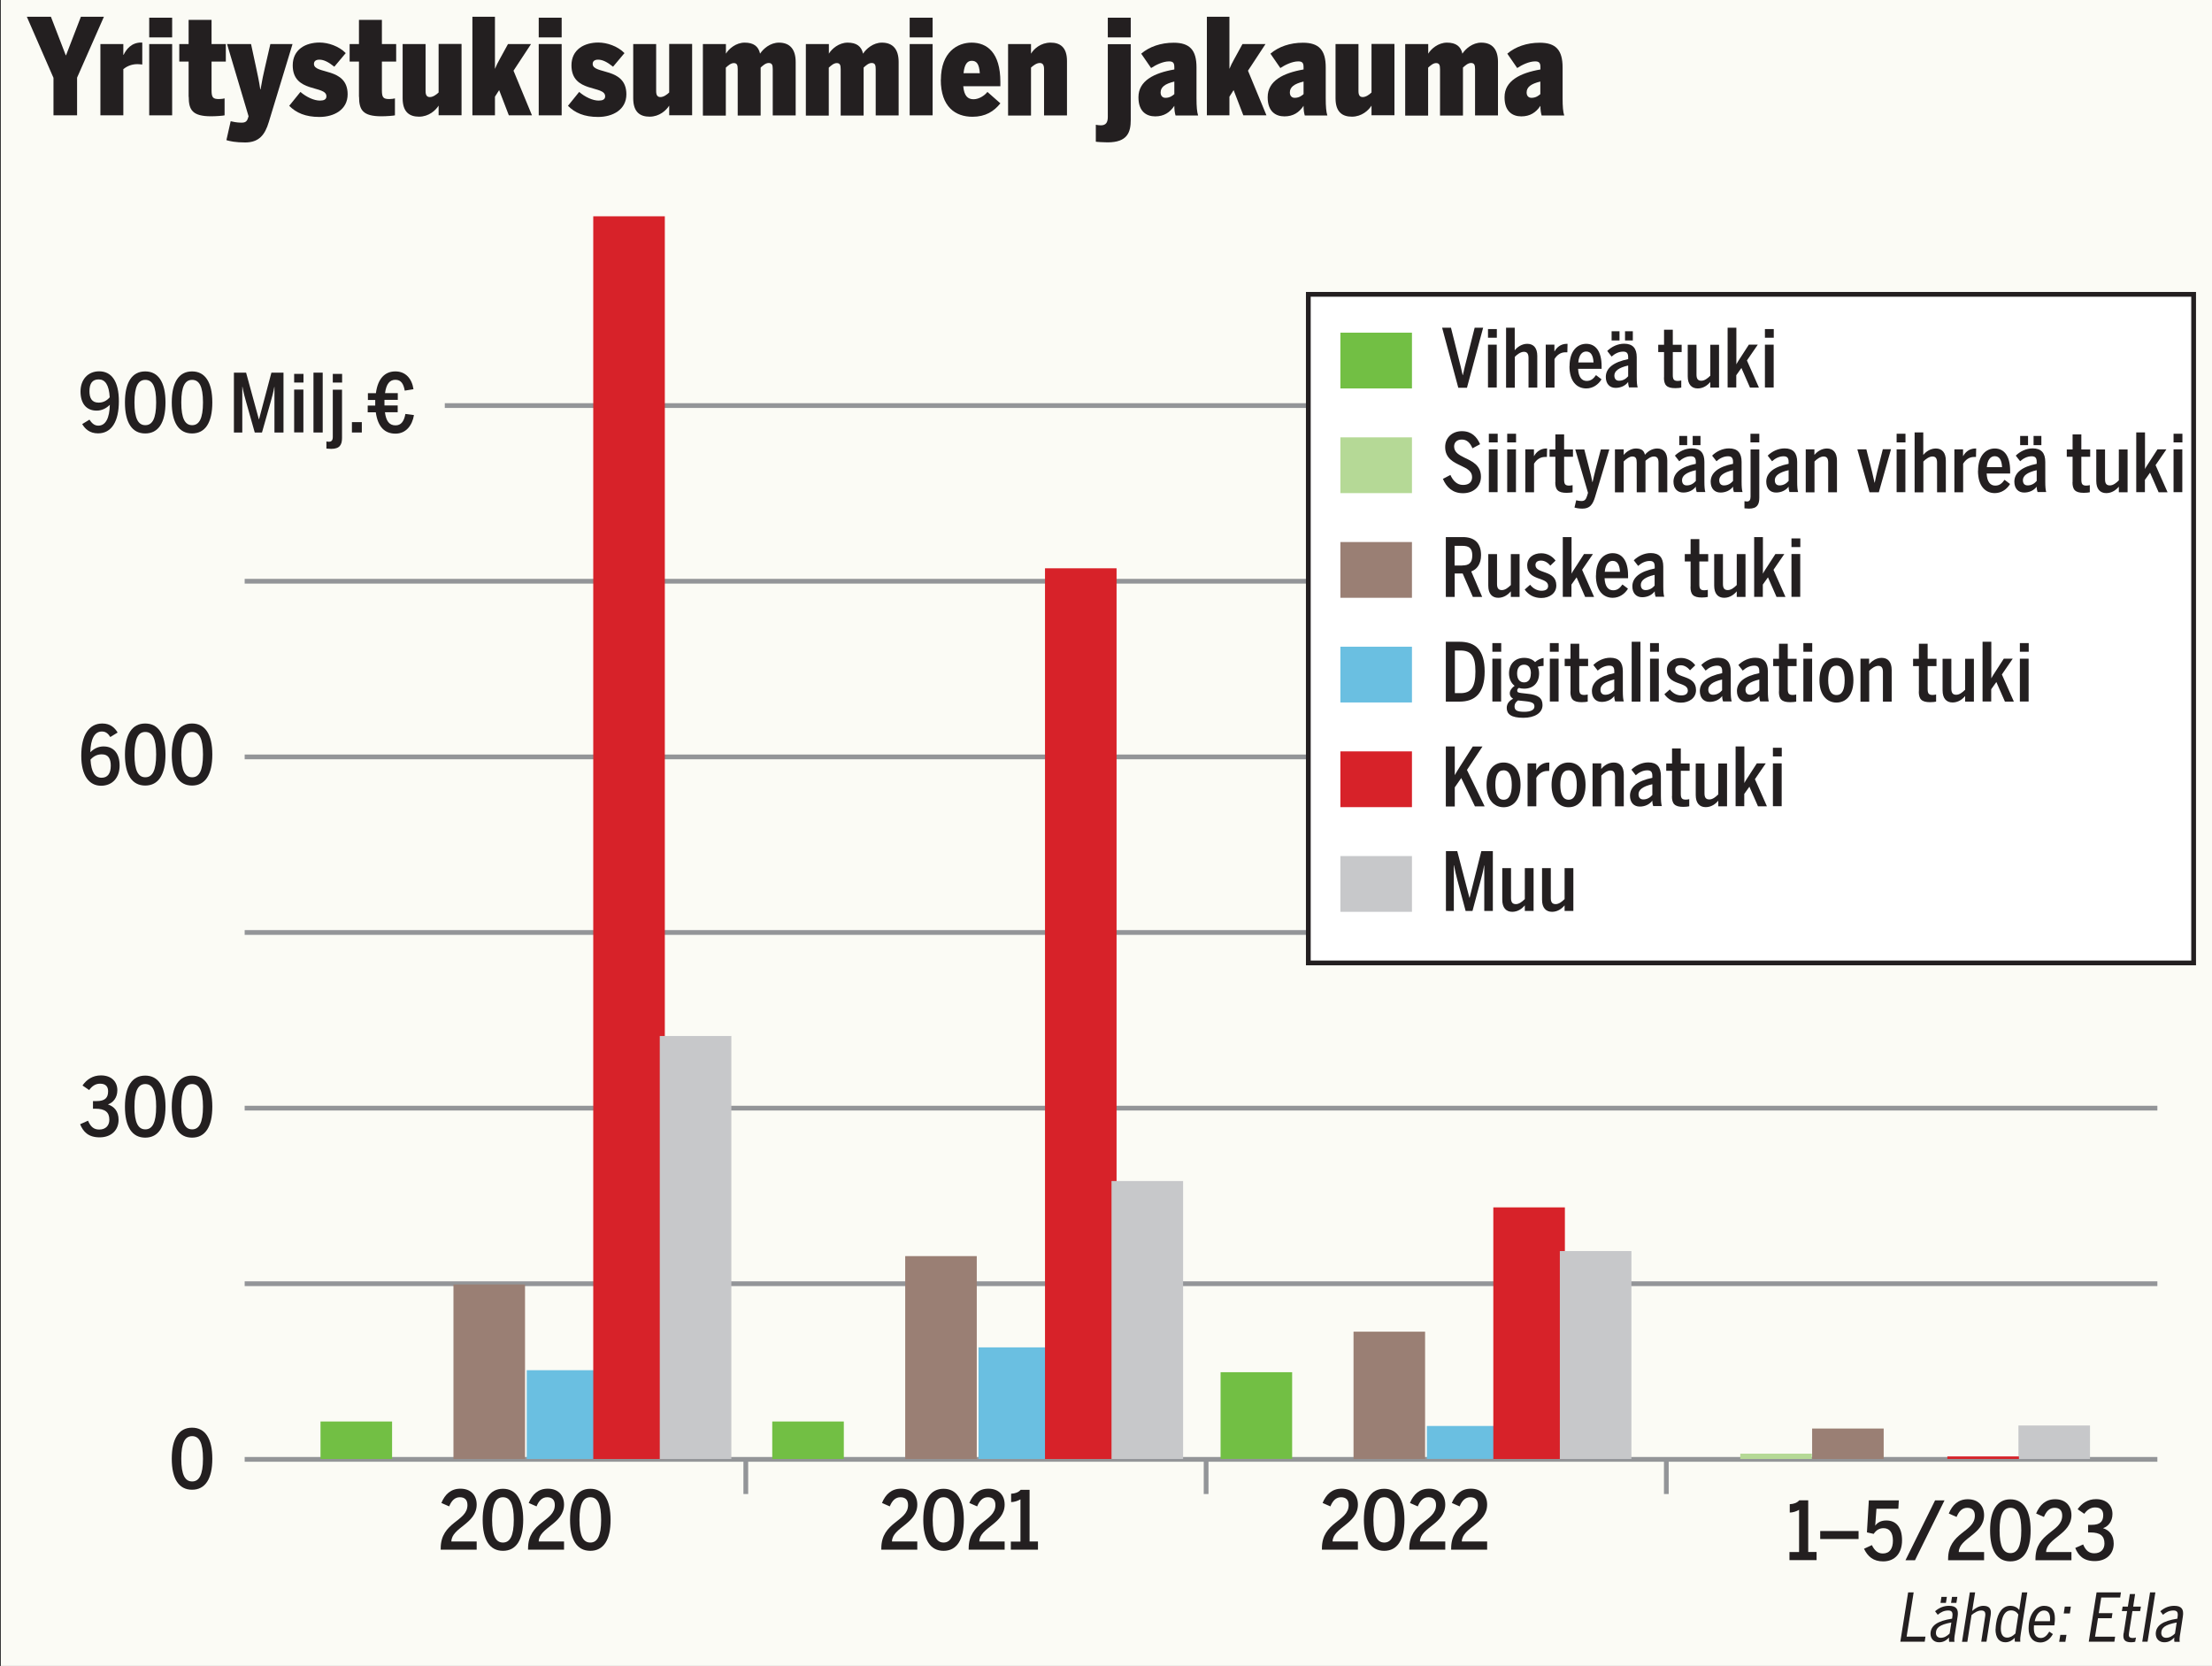 <?xml version="1.0" encoding="UTF-8"?>
<svg id="Layer_3" data-name="Layer 3" xmlns="http://www.w3.org/2000/svg" version="1.1" viewBox="0 0 232.44 175.07">
  <rect x="0" y="0" width="232.44" height="175.07" fill="#333333" stroke="none"/>
  <defs>
    <style>
      .cls-1 {
        fill: #72bf44;
      }

      .cls-1, .cls-2, .cls-3, .cls-4, .cls-5, .cls-6, .cls-7, .cls-8 {
        stroke-width: 0px;
      }

      .cls-2 {
        fill: #231f20;
      }

      .cls-9 {
        fill: #fff;
        stroke: #231f20;
      }

      .cls-9, .cls-10 {
        stroke-width: .5px;
      }

      .cls-3 {
        fill: #b5d996;
      }

      .cls-4 {
        fill: #6abfe1;
      }

      .cls-5 {
        fill: #9a7f74;
      }

      .cls-6 {
        fill: #fbfbf5;
      }

      .cls-7 {
        fill: #d72229;
      }

      .cls-10 {
        fill: none;
        stroke: #939598;
      }

      .cls-8 {
        fill: #c7c8ca;
      }
    </style>
  </defs>
  <rect class="cls-6" x=".09" y="-.06" width="232.37" height="175.38"/>
  <line class="cls-10" x1="46.74" y1="42.62" x2="226.7" y2="42.62"/>
  <line class="cls-10" x1="25.71" y1="61.08" x2="226.7" y2="61.08"/>
  <line class="cls-10" x1="25.71" y1="79.54" x2="226.7" y2="79.54"/>
  <line class="cls-10" x1="25.71" y1="97.99" x2="226.7" y2="97.99"/>
  <line class="cls-10" x1="25.71" y1="116.45" x2="226.7" y2="116.45"/>
  <line class="cls-10" x1="25.71" y1="134.9" x2="226.7" y2="134.9"/>
  <line class="cls-10" x1="25.71" y1="153.36" x2="226.7" y2="153.36"/>
  <line class="cls-10" x1="78.37" y1="153.48" x2="78.37" y2="157"/>
  <line class="cls-10" x1="126.74" y1="153.48" x2="126.74" y2="157"/>
  <line class="cls-10" x1="175.1" y1="153.48" x2="175.1" y2="157"/>
  <rect class="cls-1" x="33.68" y="149.38" width="7.52" height="3.94"/>
  <rect class="cls-5" x="47.65" y="134.98" width="7.52" height="18.34"/>
  <rect class="cls-4" x="55.35" y="143.99" width="7.52" height="9.33"/>
  <rect class="cls-7" x="62.34" y="22.73" width="7.52" height="130.59"/>
  <rect class="cls-8" x="69.33" y="108.87" width="7.52" height="44.45"/>
  <rect class="cls-1" x="81.15" y="149.38" width="7.52" height="3.94"/>
  <rect class="cls-5" x="95.12" y="132" width="7.52" height="21.32"/>
  <rect class="cls-4" x="102.82" y="141.59" width="7.52" height="11.73"/>
  <rect class="cls-7" x="109.81" y="59.72" width="7.52" height="93.6"/>
  <rect class="cls-8" x="116.8" y="124.11" width="7.52" height="29.21"/>
  <rect class="cls-1" x="128.26" y="144.2" width="7.52" height="9.11"/>
  <rect class="cls-5" x="142.23" y="139.94" width="7.52" height="13.38"/>
  <rect class="cls-4" x="149.94" y="149.85" width="7.52" height="3.46"/>
  <rect class="cls-7" x="156.92" y="126.88" width="7.52" height="26.44"/>
  <rect class="cls-8" x="163.91" y="131.47" width="7.52" height="21.85"/>
  <rect class="cls-5" x="190.42" y="150.12" width="7.52" height="3.2"/>
  <rect class="cls-3" x="182.87" y="152.76" width="7.52" height=".56"/>
  <rect class="cls-8" x="212.1" y="149.8" width="7.52" height="3.52"/>
  <rect class="cls-7" x="204.63" y="153.05" width="7.52" height=".27"/>
  <g>
    <path class="cls-2" d="M8.63,44.57l.77-.47c.21.31.47.63.93.63.78,0,1.18-.81,1.21-2.19-.37.37-.84.61-1.39.61-1.1,0-1.69-.78-1.69-2.01s.76-2.12,1.96-2.12c1.29,0,2.07,1.03,2.07,3.15s-.77,3.37-2.19,3.37c-.9,0-1.38-.49-1.67-.99ZM11.53,41.75c-.08-1.33-.49-1.88-1.16-1.88s-.97.43-.97,1.24c0,.71.24,1.2.96,1.2.46,0,.84-.18,1.17-.56Z"/>
    <path class="cls-2" d="M13.13,42.29c0-2.13.76-3.26,2.13-3.26s2.13,1.13,2.13,3.26-.75,3.26-2.13,3.26-2.13-1.13-2.13-3.26ZM16.41,42.29c0-1.72-.41-2.37-1.14-2.37s-1.14.65-1.14,2.37.41,2.39,1.14,2.39,1.14-.67,1.14-2.39Z"/>
    <path class="cls-2" d="M18.05,42.29c0-2.13.76-3.26,2.13-3.26s2.13,1.13,2.13,3.26-.75,3.26-2.13,3.26-2.13-1.13-2.13-3.26ZM21.33,42.29c0-1.72-.41-2.37-1.14-2.37s-1.14.65-1.14,2.37.41,2.39,1.14,2.39,1.14-.67,1.14-2.39Z"/>
    <path class="cls-2" d="M8.54,79.4c0-2.13.8-3.37,2.21-3.37.88,0,1.33.48,1.61.95l-.77.47c-.19-.3-.43-.58-.88-.58-.79,0-1.18.8-1.22,2.18.37-.37.84-.61,1.39-.61,1.1,0,1.69.78,1.69,2.01s-.72,2.12-1.95,2.12-2.08-1.03-2.08-3.15ZM11.64,80.47c0-.71-.23-1.2-.94-1.2-.47,0-.86.18-1.19.56.08,1.33.48,1.9,1.17,1.9.63,0,.96-.45.96-1.26Z"/>
    <path class="cls-2" d="M13.13,79.29c0-2.13.76-3.26,2.13-3.26s2.13,1.13,2.13,3.26-.75,3.26-2.13,3.26-2.13-1.13-2.13-3.26ZM16.41,79.29c0-1.72-.41-2.37-1.14-2.37s-1.14.65-1.14,2.37.41,2.39,1.14,2.39,1.14-.67,1.14-2.39Z"/>
    <path class="cls-2" d="M18.05,79.29c0-2.13.76-3.26,2.13-3.26s2.13,1.13,2.13,3.26-.75,3.26-2.13,3.26-2.13-1.13-2.13-3.26ZM21.33,79.29c0-1.72-.41-2.37-1.14-2.37s-1.14.65-1.14,2.37.41,2.39,1.14,2.39,1.14-.67,1.14-2.39Z"/>
    <path class="cls-2" d="M8.42,118.14l.83-.37c.28.67.64.93,1.18.93.67,0,1.06-.42,1.06-1.03,0-.8-.45-1.16-1.47-1.16h-.25v-.8h.37c.92,0,1.22-.37,1.22-1.03,0-.47-.23-.8-.85-.8-.48,0-.85.26-1.14.67l-.7-.48c.43-.63,1.08-1.06,1.93-1.06,1.13,0,1.73.67,1.73,1.56,0,.77-.43,1.3-.99,1.49.66.22,1.12.72,1.12,1.62,0,1.12-.81,1.84-1.99,1.84s-1.73-.58-2.06-1.4Z"/>
    <path class="cls-2" d="M13.13,116.29c0-2.13.76-3.26,2.13-3.26s2.13,1.13,2.13,3.26-.75,3.26-2.13,3.26-2.13-1.13-2.13-3.26ZM16.41,116.29c0-1.72-.41-2.37-1.14-2.37s-1.14.65-1.14,2.37.41,2.39,1.14,2.39,1.14-.67,1.14-2.39Z"/>
    <path class="cls-2" d="M18.05,116.29c0-2.13.76-3.26,2.13-3.26s2.13,1.13,2.13,3.26-.75,3.26-2.13,3.26-2.13-1.13-2.13-3.26ZM21.33,116.29c0-1.72-.41-2.37-1.14-2.37s-1.14.65-1.14,2.37.41,2.39,1.14,2.39,1.14-.67,1.14-2.39Z"/>
    <path class="cls-2" d="M18.05,153.29c0-2.13.76-3.26,2.13-3.26s2.13,1.13,2.13,3.26-.75,3.26-2.13,3.26-2.13-1.13-2.13-3.26ZM21.33,153.29c0-1.72-.41-2.37-1.14-2.37s-1.14.65-1.14,2.37.41,2.39,1.14,2.39,1.14-.67,1.14-2.39Z"/>
  </g>
  <g>
    <path class="cls-2" d="M46.31,162.72c0-2.83,2.81-2.8,2.81-4.56,0-.54-.28-.82-.8-.82s-.87.35-1.12.96l-.82-.36c.38-.91,1-1.5,2-1.5,1.1,0,1.71.69,1.71,1.67,0,2.03-2.63,2.4-2.66,3.88h2.66v.86h-3.78v-.14Z"/>
    <path class="cls-2" d="M50.72,159.71c0-2.13.76-3.26,2.13-3.26s2.13,1.13,2.13,3.26-.75,3.26-2.13,3.26-2.13-1.13-2.13-3.26ZM53.99,159.71c0-1.72-.41-2.37-1.14-2.37s-1.14.65-1.14,2.37.41,2.39,1.14,2.39,1.14-.67,1.14-2.39Z"/>
    <path class="cls-2" d="M55.49,162.72c0-2.83,2.81-2.8,2.81-4.56,0-.54-.28-.82-.8-.82s-.87.35-1.12.96l-.82-.36c.38-.91,1-1.5,2-1.5,1.1,0,1.71.69,1.71,1.67,0,2.03-2.63,2.4-2.66,3.88h2.66v.86h-3.78v-.14Z"/>
    <path class="cls-2" d="M59.9,159.71c0-2.13.76-3.26,2.13-3.26s2.13,1.13,2.13,3.26-.75,3.26-2.13,3.26-2.13-1.13-2.13-3.26ZM63.17,159.71c0-1.72-.41-2.37-1.14-2.37s-1.14.65-1.14,2.37.41,2.39,1.14,2.39,1.14-.67,1.14-2.39Z"/>
  </g>
  <g>
    <path class="cls-2" d="M92.61,162.72c0-2.83,2.81-2.8,2.81-4.56,0-.54-.28-.82-.8-.82s-.87.35-1.12.96l-.82-.36c.38-.91,1-1.5,2-1.5,1.1,0,1.71.69,1.71,1.67,0,2.03-2.63,2.4-2.66,3.88h2.66v.86h-3.78v-.14Z"/>
    <path class="cls-2" d="M97.02,159.71c0-2.13.76-3.26,2.13-3.26s2.13,1.13,2.13,3.26-.75,3.26-2.13,3.26-2.13-1.13-2.13-3.26ZM100.29,159.71c0-1.72-.41-2.37-1.14-2.37s-1.14.65-1.14,2.37.41,2.39,1.14,2.39,1.14-.67,1.14-2.39Z"/>
    <path class="cls-2" d="M101.79,162.72c0-2.83,2.81-2.8,2.81-4.56,0-.54-.28-.82-.8-.82s-.87.35-1.12.96l-.82-.36c.38-.91,1-1.5,2-1.5,1.1,0,1.71.69,1.71,1.67,0,2.03-2.63,2.4-2.66,3.88h2.66v.86h-3.78v-.14Z"/>
    <path class="cls-2" d="M106.24,162h.99v-4.44c-.26.16-.66.29-.98.29v-.88c.42-.02.77-.14,1-.41h.94v5.43h.88v.86h-2.85v-.86Z"/>
  </g>
  <g>
    <path class="cls-2" d="M138.91,162.72c0-2.83,2.81-2.8,2.81-4.56,0-.54-.28-.82-.8-.82s-.87.35-1.12.96l-.82-.36c.38-.91,1-1.5,2-1.5,1.1,0,1.71.69,1.71,1.67,0,2.03-2.63,2.4-2.66,3.88h2.66v.86h-3.78v-.14Z"/>
    <path class="cls-2" d="M143.32,159.71c0-2.13.76-3.26,2.13-3.26s2.13,1.13,2.13,3.26-.75,3.26-2.13,3.26-2.13-1.13-2.13-3.26ZM146.6,159.71c0-1.72-.41-2.37-1.14-2.37s-1.14.65-1.14,2.37.41,2.39,1.14,2.39,1.14-.67,1.14-2.39Z"/>
    <path class="cls-2" d="M148.09,162.72c0-2.83,2.81-2.8,2.81-4.56,0-.54-.28-.82-.8-.82s-.87.35-1.12.96l-.82-.36c.38-.91,1-1.5,2-1.5,1.1,0,1.71.69,1.71,1.67,0,2.03-2.63,2.4-2.66,3.88h2.66v.86h-3.78v-.14Z"/>
    <path class="cls-2" d="M152.49,162.72c0-2.83,2.81-2.8,2.81-4.56,0-.54-.28-.82-.8-.82s-.87.35-1.12.96l-.82-.36c.38-.91,1-1.5,2-1.5,1.1,0,1.71.69,1.71,1.67,0,2.03-2.63,2.4-2.66,3.88h2.66v.86h-3.78v-.14Z"/>
  </g>
  <g>
    <path class="cls-2" d="M188.06,163.1h.99v-4.44c-.26.16-.66.29-.98.29v-.88c.42-.02.77-.14,1-.41h.94v5.43h.88v.86h-2.85v-.86Z"/>
    <path class="cls-2" d="M191.27,160.89h4.03v.84h-4.03v-.84Z"/>
    <path class="cls-2" d="M195.88,162.75l.82-.38c.26.54.61.88,1.15.88.74,0,1.06-.54,1.06-1.35,0-.88-.38-1.31-.99-1.31-.44,0-.77.21-1.03.6l-.71-.16.2-3.36h3.15l-.05.88h-2.3l-.13,1.78c.22-.32.6-.55,1.16-.55,1.05,0,1.66.73,1.66,2.08s-.74,2.22-1.99,2.22c-1.05,0-1.62-.53-2.01-1.33Z"/>
    <path class="cls-2" d="M203.34,157.67h.99l-3.1,6.29h-1l3.11-6.29Z"/>
    <path class="cls-2" d="M204.71,163.83c0-2.83,2.81-2.8,2.81-4.56,0-.54-.28-.82-.8-.82s-.87.35-1.12.96l-.82-.36c.38-.91,1-1.5,2-1.5,1.1,0,1.71.69,1.71,1.67,0,2.03-2.63,2.4-2.66,3.88h2.66v.86h-3.78v-.14Z"/>
    <path class="cls-2" d="M209.12,160.82c0-2.13.76-3.26,2.13-3.26s2.13,1.13,2.13,3.26-.75,3.26-2.13,3.26-2.13-1.13-2.13-3.26ZM212.4,160.82c0-1.72-.41-2.37-1.14-2.37s-1.14.65-1.14,2.37.41,2.39,1.14,2.39,1.14-.67,1.14-2.39Z"/>
    <path class="cls-2" d="M213.89,163.83c0-2.83,2.81-2.8,2.81-4.56,0-.54-.28-.82-.8-.82s-.87.35-1.12.96l-.82-.36c.38-.91,1-1.5,2-1.5,1.1,0,1.71.69,1.71,1.67,0,2.03-2.63,2.4-2.66,3.88h2.66v.86h-3.78v-.14Z"/>
    <path class="cls-2" d="M218.07,162.67l.83-.37c.28.67.64.93,1.18.93.67,0,1.06-.42,1.06-1.03,0-.8-.45-1.16-1.47-1.16h-.25v-.8h.37c.92,0,1.22-.37,1.22-1.03,0-.47-.23-.8-.85-.8-.48,0-.85.26-1.14.67l-.7-.48c.43-.63,1.08-1.06,1.93-1.06,1.13,0,1.73.67,1.73,1.56,0,.77-.43,1.3-.99,1.49.66.22,1.12.72,1.12,1.62,0,1.12-.81,1.84-1.99,1.84s-1.73-.58-2.06-1.4Z"/>
  </g>
  <rect class="cls-9" x="137.48" y="30.93" width="93.03" height="70.26"/>
  <rect class="cls-1" x="140.85" y="34.96" width="7.52" height="5.86"/>
  <rect class="cls-3" x="140.85" y="45.96" width="7.52" height="5.86"/>
  <rect class="cls-5" x="140.85" y="56.96" width="7.52" height="5.86"/>
  <rect class="cls-4" x="140.85" y="67.96" width="7.52" height="5.86"/>
  <rect class="cls-7" x="140.85" y="78.96" width="7.52" height="5.86"/>
  <rect class="cls-8" x="140.85" y="89.96" width="7.52" height="5.86"/>
  <g>
    <path class="cls-2" d="M151.52,34.44h.95l.8,3.19c.17.65.29,1.17.43,1.79h.02c.13-.62.26-1.13.43-1.78l.81-3.2h.89l-1.7,6.31h-.91l-1.7-6.31Z"/>
    <path class="cls-2" d="M156.36,34.58h.93v.91h-.93v-.91ZM156.36,36.22h.92v4.5h-.92v-4.5Z"/>
    <path class="cls-2" d="M158.25,34.44h.92v2.37c.25-.32.73-.68,1.32-.68.65,0,1.05.43,1.05,1.27v3.33h-.92v-3.11c0-.44-.14-.65-.49-.65s-.76.32-.95.53v3.24h-.92v-6.29Z"/>
    <path class="cls-2" d="M162.42,36.22h.92v.7h.02c.19-.37.62-.79,1.28-.79h.08l-.02.89s-.14,0-.21,0c-.51,0-.9.31-1.14.71v3h-.92v-4.5Z"/>
    <path class="cls-2" d="M164.93,38.48c0-1.67.88-2.35,1.75-2.35.96,0,1.62.74,1.62,2.37v.26h-2.47c.04.85.37,1.27.9,1.27.45,0,.71-.23.98-.61l.58.44c-.32.54-.9.96-1.6.96-.98,0-1.77-.72-1.77-2.35ZM167.45,38.09c-.04-.75-.28-1.15-.77-1.15-.4,0-.76.31-.83,1.15h1.61Z"/>
    <path class="cls-2" d="M168.74,39.62c0-.94.81-1.57,2.35-1.88v-.2c0-.42-.15-.59-.53-.59-.48,0-.9.24-1.21.52l-.46-.59c.45-.44,1.09-.76,1.78-.76.9,0,1.32.48,1.32,1.42v2.07c0,.54.03.88.1,1.1h-.91c-.05-.17-.09-.31-.09-.57-.29.39-.77.62-1.32.62-.61,0-1.03-.41-1.03-1.16ZM169.35,34.81h.83v.97h-.83v-.97ZM171.09,39.55v-1.14c-1.01.23-1.45.59-1.45,1.05,0,.37.19.55.5.55.4,0,.72-.2.95-.47ZM170.76,34.81h.82v.97h-.82v-.97Z"/>
    <path class="cls-2" d="M174.86,39.66v-2.66h-.61v-.77h.61v-1.58h.92v1.58h.93v.77h-.93v2.4c0,.47.11.63.53.63.13,0,.29-.03.36-.05v.75c-.09.03-.4.06-.63.06-.91,0-1.19-.33-1.19-1.12Z"/>
    <path class="cls-2" d="M177.35,39.56v-3.33h.92v3.13c0,.44.14.65.51.65.34,0,.66-.25.94-.53v-3.25h.92v4.5h-.92v-.59c-.28.34-.73.68-1.32.68-.65,0-1.05-.43-1.05-1.27Z"/>
    <path class="cls-2" d="M181.55,34.44h.91v3.85c.08-.18.3-.51.49-.8l.82-1.27h.94l-1.14,1.66,1.26,2.85h-.94l-.9-2.06-.54.76v1.29h-.91v-6.29Z"/>
    <path class="cls-2" d="M185.46,34.58h.93v.91h-.93v-.91ZM185.46,36.22h.92v4.5h-.92v-4.5Z"/>
    <path class="cls-2" d="M151.61,50.33l.8-.42c.27.6.69,1.05,1.32,1.05s.96-.3.96-.82c0-.63-.54-.9-1.15-1.19-.77-.37-1.68-.76-1.68-1.98,0-.99.75-1.66,1.76-1.66s1.57.59,1.91,1.37l-.8.43c-.23-.53-.55-.92-1.12-.92-.49,0-.81.28-.81.73,0,.61.52.89,1.1,1.18.78.37,1.72.78,1.72,2,0,.93-.69,1.73-1.89,1.73-1.08,0-1.73-.62-2.11-1.51Z"/>
    <path class="cls-2" d="M156.45,45.58h.93v.91h-.93v-.91ZM156.45,47.22h.92v4.5h-.92v-4.5Z"/>
    <path class="cls-2" d="M158.38,45.58h.93v.91h-.93v-.91ZM158.38,47.22h.92v4.5h-.92v-4.5Z"/>
    <path class="cls-2" d="M160.27,47.22h.92v.7h.02c.19-.37.62-.79,1.28-.79h.08l-.02.89s-.14,0-.21,0c-.51,0-.9.31-1.14.71v3h-.92v-4.5Z"/>
    <path class="cls-2" d="M163.44,50.66v-2.66h-.61v-.77h.61v-1.58h.92v1.58h.93v.77h-.93v2.4c0,.47.11.63.53.63.13,0,.29-.03.36-.05v.75c-.09.03-.4.06-.63.06-.91,0-1.19-.33-1.19-1.12Z"/>
    <path class="cls-2" d="M165.45,53.33l.18-.76c.1.03.33.08.57.08.32,0,.46-.17.58-.56l.09-.3-1.34-4.56h.95l.53,2.05c.13.49.23.88.32,1.38h.02c.11-.51.21-.91.34-1.42l.53-2.01h.89l-1.49,4.97c-.25.83-.56,1.25-1.34,1.25-.4,0-.69-.07-.84-.12Z"/>
    <path class="cls-2" d="M169.7,47.22h.92v.59c.25-.32.76-.68,1.27-.68.58,0,.86.2.96.66.27-.32.72-.66,1.3-.66.65,0,1.05.43,1.05,1.27v3.33h-.92v-3.11c0-.44-.14-.65-.49-.65s-.69.29-.88.45v3.31h-.92v-3.11c0-.44-.1-.65-.47-.65-.27,0-.61.23-.9.52v3.25h-.92v-4.5Z"/>
    <path class="cls-2" d="M175.85,50.62c0-.94.81-1.57,2.35-1.88v-.2c0-.42-.15-.59-.53-.59-.48,0-.9.24-1.21.52l-.46-.59c.45-.44,1.09-.76,1.78-.76.9,0,1.32.48,1.32,1.42v2.07c0,.54.03.88.1,1.1h-.91c-.05-.17-.09-.31-.09-.57-.29.39-.77.62-1.32.62-.61,0-1.03-.41-1.03-1.16ZM176.46,45.81h.83v.97h-.83v-.97ZM178.2,50.55v-1.14c-1.01.23-1.45.59-1.45,1.05,0,.37.19.55.5.55.4,0,.72-.2.95-.47ZM177.87,45.81h.82v.97h-.82v-.97Z"/>
    <path class="cls-2" d="M179.76,50.62c0-.94.81-1.57,2.35-1.88v-.2c0-.42-.15-.59-.53-.59-.48,0-.9.24-1.21.52l-.46-.59c.45-.44,1.09-.76,1.78-.76.9,0,1.32.48,1.32,1.42v2.07c0,.54.03.88.1,1.1h-.91c-.05-.17-.09-.31-.09-.57-.29.39-.77.62-1.32.62-.61,0-1.03-.41-1.03-1.16ZM182.11,50.55v-1.14c-1.01.23-1.45.59-1.45,1.05,0,.37.19.55.5.55.4,0,.72-.2.95-.47Z"/>
    <path class="cls-2" d="M183.31,53.4v-.73s.19.03.26.03c.26,0,.38-.16.38-.5v-4.97h.92v5.07c0,.71-.22,1.15-1.08,1.15-.12,0-.43-.02-.48-.03ZM183.94,45.58h.93v.91h-.93v-.91Z"/>
    <path class="cls-2" d="M185.6,50.62c0-.94.81-1.57,2.35-1.88v-.2c0-.42-.15-.59-.53-.59-.48,0-.9.24-1.21.52l-.46-.59c.45-.44,1.09-.76,1.78-.76.9,0,1.32.48,1.32,1.42v2.07c0,.54.03.88.1,1.1h-.91c-.05-.17-.09-.31-.09-.57-.29.39-.77.62-1.32.62-.61,0-1.03-.41-1.03-1.16ZM187.95,50.55v-1.14c-1.01.23-1.45.59-1.45,1.05,0,.37.19.55.5.55.4,0,.72-.2.95-.47Z"/>
    <path class="cls-2" d="M189.74,47.22h.92v.59c.25-.32.73-.68,1.32-.68.65,0,1.05.43,1.05,1.27v3.33h-.92v-3.11c0-.44-.14-.65-.49-.65s-.76.32-.95.53v3.24h-.92v-4.5Z"/>
    <path class="cls-2" d="M195.19,47.22h.93l.58,2.28c.1.4.17.7.28,1.22h.02c.1-.52.18-.82.27-1.22l.58-2.29h.86l-1.28,4.52h-.98l-1.28-4.52Z"/>
    <path class="cls-2" d="M199.3,45.58h.93v.91h-.93v-.91ZM199.3,47.22h.92v4.5h-.92v-4.5Z"/>
    <path class="cls-2" d="M201.18,45.44h.92v2.37c.25-.32.73-.68,1.32-.68.65,0,1.05.43,1.05,1.27v3.33h-.92v-3.11c0-.44-.14-.65-.49-.65s-.76.32-.95.53v3.24h-.92v-6.29Z"/>
    <path class="cls-2" d="M205.36,47.22h.92v.7h.02c.19-.37.62-.79,1.28-.79h.08l-.02.89s-.14,0-.21,0c-.51,0-.9.31-1.14.71v3h-.92v-4.5Z"/>
    <path class="cls-2" d="M207.86,49.48c0-1.67.88-2.35,1.75-2.35.96,0,1.62.74,1.62,2.37v.26h-2.47c.04.85.37,1.27.9,1.27.45,0,.71-.23.98-.61l.58.44c-.32.54-.9.96-1.6.96-.98,0-1.77-.72-1.77-2.35ZM210.38,49.09c-.04-.75-.28-1.15-.77-1.15-.4,0-.76.31-.83,1.15h1.61Z"/>
    <path class="cls-2" d="M211.67,50.62c0-.94.81-1.57,2.35-1.88v-.2c0-.42-.15-.59-.53-.59-.48,0-.9.24-1.21.52l-.46-.59c.45-.44,1.09-.76,1.78-.76.9,0,1.32.48,1.32,1.42v2.07c0,.54.03.88.1,1.1h-.91c-.05-.17-.09-.31-.09-.57-.29.39-.77.62-1.32.62-.61,0-1.03-.41-1.03-1.16ZM212.28,45.81h.83v.97h-.83v-.97ZM214.02,50.55v-1.14c-1.01.23-1.45.59-1.45,1.05,0,.37.19.55.5.55.4,0,.72-.2.95-.47ZM213.69,45.81h.82v.97h-.82v-.97Z"/>
    <path class="cls-2" d="M217.79,50.66v-2.66h-.61v-.77h.61v-1.58h.92v1.58h.93v.77h-.93v2.4c0,.47.11.63.53.63.13,0,.29-.03.36-.05v.75c-.09.03-.4.06-.63.06-.91,0-1.19-.33-1.19-1.12Z"/>
    <path class="cls-2" d="M220.28,50.56v-3.33h.92v3.13c0,.44.14.65.51.65.34,0,.66-.25.94-.53v-3.25h.92v4.5h-.92v-.59c-.28.34-.73.68-1.32.68-.65,0-1.05-.43-1.05-1.27Z"/>
    <path class="cls-2" d="M224.49,45.44h.91v3.85c.08-.18.3-.51.49-.8l.82-1.27h.94l-1.14,1.66,1.26,2.85h-.94l-.9-2.06-.54.76v1.29h-.91v-6.29Z"/>
    <path class="cls-2" d="M228.4,45.58h.93v.91h-.93v-.91ZM228.4,47.22h.92v4.5h-.92v-4.5Z"/>
    <path class="cls-2" d="M151.93,56.44h1.78c1.2,0,1.92.59,1.92,1.9,0,.93-.44,1.5-1.03,1.71l1.15,2.68h-.98l-1.07-2.46h-.84v2.46h-.93v-6.29ZM153.66,59.42c.69,0,1.05-.26,1.05-1.06,0-.76-.35-1-1.05-1h-.81v2.07h.81Z"/>
    <path class="cls-2" d="M156.39,61.56v-3.33h.92v3.13c0,.44.14.65.51.65.34,0,.66-.25.94-.53v-3.25h.92v4.5h-.92v-.59c-.28.34-.73.68-1.32.68-.65,0-1.05-.43-1.05-1.27Z"/>
    <path class="cls-2" d="M160.22,61.95l.57-.5c.31.41.76.63,1.19.63s.7-.16.7-.51c0-.98-2.2-.49-2.2-2.15,0-.82.65-1.28,1.47-1.28.61,0,1.16.29,1.51.77l-.55.53c-.23-.29-.58-.53-.97-.53s-.59.17-.59.47c0,.97,2.19.47,2.19,2.14,0,.84-.73,1.32-1.58,1.32-.78,0-1.36-.35-1.74-.88Z"/>
    <path class="cls-2" d="M164.23,56.44h.91v3.85c.08-.18.3-.51.49-.8l.82-1.27h.94l-1.14,1.66,1.26,2.85h-.94l-.9-2.06-.54.76v1.29h-.91v-6.29Z"/>
    <path class="cls-2" d="M167.71,60.48c0-1.67.88-2.35,1.75-2.35.96,0,1.62.74,1.62,2.37v.26h-2.47c.04.85.37,1.27.9,1.27.45,0,.71-.23.98-.61l.58.44c-.32.54-.9.96-1.6.96-.98,0-1.77-.72-1.77-2.35ZM170.23,60.09c-.04-.75-.28-1.15-.77-1.15-.4,0-.76.31-.83,1.15h1.61Z"/>
    <path class="cls-2" d="M171.53,61.62c0-.94.81-1.57,2.35-1.88v-.2c0-.42-.15-.59-.53-.59-.48,0-.9.24-1.21.52l-.46-.59c.45-.44,1.09-.76,1.78-.76.9,0,1.32.48,1.32,1.42v2.07c0,.54.03.88.1,1.1h-.91c-.05-.17-.09-.31-.09-.57-.29.39-.77.62-1.32.62-.61,0-1.03-.41-1.03-1.16ZM173.87,61.55v-1.14c-1.01.23-1.45.59-1.45,1.05,0,.37.19.55.5.55.4,0,.72-.2.95-.47Z"/>
    <path class="cls-2" d="M177.65,61.66v-2.66h-.61v-.77h.61v-1.58h.92v1.58h.93v.77h-.93v2.4c0,.47.11.63.53.63.13,0,.29-.03.36-.05v.75c-.09.03-.4.06-.63.06-.91,0-1.19-.33-1.19-1.12Z"/>
    <path class="cls-2" d="M180.13,61.56v-3.33h.92v3.13c0,.44.14.65.51.65.34,0,.66-.25.94-.53v-3.25h.92v4.5h-.92v-.59c-.28.34-.73.68-1.32.68-.65,0-1.05-.43-1.05-1.27Z"/>
    <path class="cls-2" d="M184.34,56.44h.91v3.85c.08-.18.3-.51.49-.8l.82-1.27h.94l-1.14,1.66,1.26,2.85h-.94l-.9-2.06-.54.76v1.29h-.91v-6.29Z"/>
    <path class="cls-2" d="M188.25,56.58h.93v.91h-.93v-.91ZM188.25,58.22h.92v4.5h-.92v-4.5Z"/>
    <path class="cls-2" d="M151.93,67.44h1.44c1.63,0,2.64.82,2.64,3.13s-1.03,3.16-2.64,3.16h-1.44v-6.29ZM153.47,72.84c1.11,0,1.57-.62,1.57-2.27s-.46-2.21-1.58-2.21h-.58v4.48h.59Z"/>
    <path class="cls-2" d="M156.82,67.58h.93v.91h-.93v-.91ZM156.82,69.22h.92v4.5h-.92v-4.5Z"/>
    <path class="cls-2" d="M162.2,69.14v.84c-.15,0-.37.02-.61.09.09.2.14.42.14.69,0,.99-.61,1.61-1.57,1.61-.21,0-.4-.03-.56-.08-.11.08-.17.16-.17.28,0,.16.08.22.44.26l.61.07c1.18.11,1.61.46,1.61,1.2,0,.84-.85,1.33-2.01,1.33-1.29,0-1.75-.39-1.75-1.04,0-.44.27-.76.67-.96-.22-.14-.35-.31-.35-.57,0-.3.22-.59.51-.79-.38-.29-.59-.76-.59-1.31,0-.98.63-1.63,1.59-1.63.49,0,.89.16,1.15.45.23-.23.61-.4.9-.44ZM159.15,74.23c0,.42.27.57,1.04.57.61,0,1.05-.18,1.05-.55,0-.32-.16-.48-.93-.56l-.67-.07s-.07,0-.11-.02c-.26.16-.38.39-.38.63ZM160.87,70.78c0-.59-.24-.93-.72-.93s-.73.35-.73.93.27.93.73.93.71-.34.71-.93Z"/>
    <path class="cls-2" d="M162.86,67.58h.93v.91h-.93v-.91ZM162.86,69.22h.92v4.5h-.92v-4.5Z"/>
    <path class="cls-2" d="M165.03,72.66v-2.66h-.61v-.77h.61v-1.58h.92v1.58h.93v.77h-.93v2.4c0,.47.11.63.53.63.13,0,.29-.03.36-.05v.75c-.09.03-.4.06-.63.06-.91,0-1.19-.33-1.19-1.12Z"/>
    <path class="cls-2" d="M167.28,72.62c0-.94.81-1.57,2.35-1.88v-.2c0-.42-.15-.59-.53-.59-.48,0-.9.24-1.21.52l-.46-.59c.45-.44,1.09-.76,1.78-.76.9,0,1.32.48,1.32,1.42v2.07c0,.54.03.88.1,1.1h-.91c-.05-.17-.09-.31-.09-.57-.29.39-.77.62-1.32.62-.61,0-1.03-.41-1.03-1.16ZM169.63,72.55v-1.14c-1.01.23-1.45.59-1.45,1.05,0,.37.19.55.5.55.4,0,.72-.2.95-.47Z"/>
    <path class="cls-2" d="M171.46,67.44h.92v6.29h-.92v-6.29Z"/>
    <path class="cls-2" d="M173.39,67.58h.93v.91h-.93v-.91ZM173.39,69.22h.92v4.5h-.92v-4.5Z"/>
    <path class="cls-2" d="M174.9,72.95l.57-.5c.31.41.76.63,1.19.63s.7-.16.7-.51c0-.98-2.2-.49-2.2-2.15,0-.82.65-1.28,1.47-1.28.61,0,1.16.29,1.51.77l-.55.53c-.23-.29-.58-.53-.97-.53s-.59.17-.59.47c0,.97,2.19.47,2.19,2.14,0,.84-.73,1.32-1.58,1.32-.78,0-1.36-.35-1.74-.88Z"/>
    <path class="cls-2" d="M178.62,72.62c0-.94.81-1.57,2.35-1.88v-.2c0-.42-.15-.59-.53-.59-.48,0-.9.24-1.21.52l-.46-.59c.45-.44,1.09-.76,1.78-.76.9,0,1.32.48,1.32,1.42v2.07c0,.54.03.88.1,1.1h-.91c-.05-.17-.09-.31-.09-.57-.29.39-.77.62-1.32.62-.61,0-1.03-.41-1.03-1.16ZM180.96,72.55v-1.14c-1.01.23-1.45.59-1.45,1.05,0,.37.19.55.5.55.4,0,.72-.2.95-.47Z"/>
    <path class="cls-2" d="M182.52,72.62c0-.94.81-1.57,2.35-1.88v-.2c0-.42-.15-.59-.53-.59-.48,0-.9.24-1.21.52l-.46-.59c.45-.44,1.09-.76,1.78-.76.9,0,1.32.48,1.32,1.42v2.07c0,.54.03.88.1,1.1h-.91c-.05-.17-.09-.31-.09-.57-.29.39-.77.62-1.32.62-.61,0-1.03-.41-1.03-1.16ZM184.87,72.55v-1.14c-1.01.23-1.45.59-1.45,1.05,0,.37.19.55.5.55.4,0,.72-.2.95-.47Z"/>
    <path class="cls-2" d="M186.94,72.66v-2.66h-.61v-.77h.61v-1.58h.92v1.58h.93v.77h-.93v2.4c0,.47.11.63.53.63.13,0,.29-.03.36-.05v.75c-.09.03-.4.06-.63.06-.91,0-1.19-.33-1.19-1.12Z"/>
    <path class="cls-2" d="M189.5,67.58h.93v.91h-.93v-.91ZM189.5,69.22h.92v4.5h-.92v-4.5Z"/>
    <path class="cls-2" d="M191.19,71.48c0-1.62.82-2.35,1.79-2.35s1.78.72,1.78,2.35-.82,2.35-1.78,2.35-1.79-.74-1.79-2.35ZM193.84,71.48c0-.91-.25-1.53-.86-1.53s-.87.55-.87,1.53c0,.92.24,1.56.87,1.56.59,0,.86-.56.86-1.56Z"/>
    <path class="cls-2" d="M195.49,69.22h.92v.59c.25-.32.73-.68,1.32-.68.65,0,1.05.43,1.05,1.27v3.33h-.92v-3.11c0-.44-.14-.65-.49-.65s-.76.32-.95.53v3.24h-.92v-4.5Z"/>
    <path class="cls-2" d="M201.64,72.66v-2.66h-.61v-.77h.61v-1.58h.92v1.58h.93v.77h-.93v2.4c0,.47.11.63.53.63.13,0,.29-.03.36-.05v.75c-.09.03-.4.06-.63.06-.91,0-1.19-.33-1.19-1.12Z"/>
    <path class="cls-2" d="M204.13,72.56v-3.33h.92v3.13c0,.44.14.65.51.65.34,0,.66-.25.94-.53v-3.25h.92v4.5h-.92v-.59c-.28.34-.73.68-1.32.68-.65,0-1.05-.43-1.05-1.27Z"/>
    <path class="cls-2" d="M208.34,67.44h.91v3.85c.08-.18.3-.51.49-.8l.82-1.27h.94l-1.14,1.66,1.26,2.85h-.94l-.9-2.06-.54.76v1.29h-.91v-6.29Z"/>
    <path class="cls-2" d="M212.25,67.58h.93v.91h-.93v-.91ZM212.25,69.22h.92v4.5h-.92v-4.5Z"/>
    <path class="cls-2" d="M151.93,78.44h.94v3.02c.1-.19.36-.62.56-.93l1.33-2.08h1.02l-1.63,2.46,1.86,3.83h-1.02l-1.44-2.98-.68.98v2.01h-.94v-6.29Z"/>
    <path class="cls-2" d="M156.21,82.48c0-1.62.82-2.35,1.79-2.35s1.78.72,1.78,2.35-.82,2.35-1.78,2.35-1.79-.74-1.79-2.35ZM158.86,82.48c0-.91-.25-1.53-.86-1.53s-.87.55-.87,1.53c0,.92.24,1.56.87,1.56.59,0,.86-.56.86-1.56Z"/>
    <path class="cls-2" d="M160.51,80.22h.92v.7h.02c.19-.37.62-.79,1.28-.79h.08l-.02.89s-.14,0-.21,0c-.51,0-.9.31-1.14.71v3h-.92v-4.5Z"/>
    <path class="cls-2" d="M163.04,82.48c0-1.62.82-2.35,1.79-2.35s1.78.72,1.78,2.35-.82,2.35-1.78,2.35-1.79-.74-1.79-2.35ZM165.69,82.48c0-.91-.25-1.53-.86-1.53s-.87.55-.87,1.53c0,.92.24,1.56.87,1.56.59,0,.86-.56.86-1.56Z"/>
    <path class="cls-2" d="M167.34,80.22h.92v.59c.25-.32.73-.68,1.32-.68.65,0,1.05.43,1.05,1.27v3.33h-.92v-3.11c0-.44-.14-.65-.49-.65s-.76.32-.95.53v3.24h-.92v-4.5Z"/>
    <path class="cls-2" d="M171.28,83.62c0-.94.81-1.57,2.35-1.88v-.2c0-.42-.15-.59-.53-.59-.48,0-.9.24-1.21.52l-.46-.59c.45-.44,1.09-.76,1.78-.76.9,0,1.32.48,1.32,1.42v2.07c0,.54.03.88.1,1.1h-.91c-.05-.17-.09-.31-.09-.57-.29.39-.77.62-1.32.62-.61,0-1.03-.41-1.03-1.16ZM173.63,83.55v-1.14c-1.01.23-1.45.59-1.45,1.05,0,.37.19.55.5.55.4,0,.72-.2.95-.47Z"/>
    <path class="cls-2" d="M175.7,83.66v-2.66h-.61v-.77h.61v-1.58h.92v1.58h.93v.77h-.93v2.4c0,.47.11.63.53.63.13,0,.29-.03.36-.05v.75c-.09.03-.4.06-.63.06-.91,0-1.19-.33-1.19-1.12Z"/>
    <path class="cls-2" d="M178.19,83.56v-3.33h.92v3.13c0,.44.14.65.51.65.34,0,.66-.25.94-.53v-3.25h.92v4.5h-.92v-.59c-.28.34-.73.68-1.32.68-.65,0-1.05-.43-1.05-1.27Z"/>
    <path class="cls-2" d="M182.39,78.44h.91v3.85c.08-.18.3-.51.49-.8l.82-1.27h.94l-1.14,1.66,1.26,2.85h-.94l-.9-2.06-.54.76v1.29h-.91v-6.29Z"/>
    <path class="cls-2" d="M186.3,78.58h.93v.91h-.93v-.91ZM186.3,80.22h.92v4.5h-.92v-4.5Z"/>
    <path class="cls-2" d="M151.93,89.44h1.2l1.28,4.9h.02l1.23-4.9h1.21v6.29h-.9v-4.78h-.02c-.06.42-.23,1.12-.36,1.57l-.86,3.21h-.72l-.86-3.22c-.11-.39-.29-1.15-.36-1.58h-.02v4.8h-.83v-6.29Z"/>
    <path class="cls-2" d="M157.86,94.56v-3.33h.92v3.13c0,.44.14.65.51.65.34,0,.66-.25.94-.53v-3.25h.92v4.5h-.92v-.59c-.28.34-.73.68-1.32.68-.65,0-1.05-.43-1.05-1.27Z"/>
    <path class="cls-2" d="M162.04,94.56v-3.33h.92v3.13c0,.44.14.65.51.65.34,0,.66-.25.94-.53v-3.25h.92v4.5h-.92v-.59c-.28.34-.73.68-1.32.68-.65,0-1.05-.43-1.05-1.27Z"/>
  </g>
  <g>
    <path class="cls-2" d="M5.61,8.16L2.82,1.76h2.53l1.56,4.05h.03l1.56-4.05h2.42l-2.82,6.4v3.96h-2.48v-3.96Z"/>
    <path class="cls-2" d="M10.55,4.63h2.41v1.13h.03c.28-.57.81-1.29,1.85-1.29.04,0,.11.01.11.01v2.3c-.08-.01-.39-.04-.51-.04-.69,0-1.17.28-1.48.52v4.86h-2.41v-7.49Z"/>
    <path class="cls-2" d="M15.68,1.86h2.41v2.07h-2.41V1.86ZM15.68,4.63h2.41v7.49h-2.41v-7.49Z"/>
    <path class="cls-2" d="M19.82,10.17v-3.7h-.98v-1.84h.98v-2.54h2.41v2.54h1.5v1.84h-1.5v3.03c0,.77.17.91.79.91.2,0,.51-.04.58-.07v1.78c-.12.04-.89.1-1.42.1-1.96,0-2.35-.67-2.35-2.05Z"/>
    <path class="cls-2" d="M23.79,14.73l.45-1.99c.19.04.61.15,1.13.15.39,0,.57-.11.68-.46l.07-.21-2.26-7.59h2.52l.52,2.41c.17.81.32,1.46.45,2.35h.03c.15-.9.29-1.57.48-2.38l.55-2.38h2.33l-2.49,8.18c-.41,1.39-1.06,2.16-2.49,2.16-1.01,0-1.6-.13-1.96-.24Z"/>
    <path class="cls-2" d="M30.39,11.12l1.18-1.46c.61.53,1.42.91,2.04.91.4,0,.69-.1.69-.45,0-1.2-3.54-.31-3.54-3.25,0-1.68,1.36-2.4,2.82-2.4.91,0,2.04.38,2.75,1.11l-1.2,1.43c-.61-.49-1.1-.74-1.57-.74-.33,0-.57.13-.57.45,0,1.13,3.54.31,3.54,3.19,0,1.61-1.42,2.38-2.97,2.38-1.46,0-2.44-.43-3.18-1.18Z"/>
    <path class="cls-2" d="M37.72,10.17v-3.7h-.98v-1.84h.98v-2.54h2.41v2.54h1.5v1.84h-1.5v3.03c0,.77.17.91.79.91.2,0,.51-.04.58-.07v1.78c-.12.04-.89.1-1.42.1-1.96,0-2.35-.67-2.35-2.05Z"/>
    <path class="cls-2" d="M42.31,10.35v-5.72h2.41v4.93c0,.42.12.64.45.64s.68-.25.92-.48v-5.1h2.41v7.49h-2.41v-1.01c-.31.49-1.02,1.16-2.06,1.16-.97,0-1.72-.45-1.72-1.93Z"/>
    <path class="cls-2" d="M49.64,1.76h2.37v5.48c.12-.31.31-.69.51-1.04l.86-1.57h2.42l-1.84,2.8,1.94,4.69h-2.43l-1.02-2.65-.44.69v1.96h-2.37V1.76Z"/>
    <path class="cls-2" d="M56.61,1.86h2.41v2.07h-2.41V1.86ZM56.61,4.63h2.41v7.49h-2.41v-7.49Z"/>
    <path class="cls-2" d="M59.68,11.12l1.18-1.46c.61.53,1.42.91,2.04.91.4,0,.69-.1.69-.45,0-1.2-3.54-.31-3.54-3.25,0-1.68,1.36-2.4,2.82-2.4.91,0,2.04.38,2.75,1.11l-1.2,1.43c-.61-.49-1.1-.74-1.57-.74-.33,0-.57.13-.57.45,0,1.13,3.54.31,3.54,3.19,0,1.61-1.42,2.38-2.97,2.38-1.46,0-2.44-.43-3.18-1.18Z"/>
    <path class="cls-2" d="M66.54,10.35v-5.72h2.41v4.93c0,.42.12.64.45.64s.68-.25.92-.48v-5.1h2.41v7.49h-2.41v-1.01c-.31.49-1.02,1.16-2.06,1.16-.97,0-1.72-.45-1.72-1.93Z"/>
    <path class="cls-2" d="M73.87,4.63h2.41v1.01c.29-.49,1.04-1.16,1.97-1.16s1.45.38,1.62,1.16c.32-.5,1.06-1.16,1.98-1.16,1.18,0,1.76.73,1.76,2.03v5.62h-2.41v-4.87c0-.42-.07-.64-.43-.64-.32,0-.62.28-.84.48v5.04h-2.41v-4.87c0-.42-.07-.64-.41-.64-.32,0-.61.27-.84.48v5.04h-2.41v-7.49Z"/>
    <path class="cls-2" d="M84.69,4.63h2.41v1.01c.29-.49,1.04-1.16,1.97-1.16s1.45.38,1.62,1.16c.32-.5,1.06-1.16,1.98-1.16,1.18,0,1.76.73,1.76,2.03v5.62h-2.41v-4.87c0-.42-.07-.64-.43-.64-.32,0-.62.28-.84.48v5.04h-2.41v-4.87c0-.42-.07-.64-.41-.64-.32,0-.61.27-.84.48v5.04h-2.41v-7.49Z"/>
    <path class="cls-2" d="M95.59,1.86h2.41v2.07h-2.41V1.86ZM95.59,4.63h2.41v7.49h-2.41v-7.49Z"/>
    <path class="cls-2" d="M98.87,8.39c0-2.94,1.76-3.91,3.23-3.91,1.62,0,3.02,1.05,3.02,4.12v.46h-3.9c.09,1.01.47,1.37,1.08,1.37s1.2-.43,1.46-.77l1.36,1.2c-.67.84-1.56,1.41-2.93,1.41-1.8,0-3.33-1.04-3.33-3.89ZM102.96,7.69c-.07-1.01-.36-1.3-.85-1.3-.43,0-.76.31-.86,1.3h1.72Z"/>
    <path class="cls-2" d="M105.93,4.63h2.41v1.01c.29-.49,1.01-1.16,2.06-1.16.96,0,1.72.45,1.72,1.93v5.72h-2.41v-4.87c0-.42-.13-.64-.45-.64-.35,0-.69.28-.92.48v5.04h-2.41v-7.49Z"/>
    <path class="cls-2" d="M115.15,14.89v-1.78c.08.03.39.06.53.06.52,0,.73-.29.73-.88v-7.65h2.41v7.97c0,1.29-.35,2.35-2.43,2.35-.33,0-1.14-.04-1.24-.07ZM116.41,1.86h2.41v2.07h-2.41V1.86Z"/>
    <path class="cls-2" d="M119.63,10.21c0-1.71,1.62-2.54,3.77-2.91v-.22c0-.42-.09-.63-.55-.63-.65,0-1.41.38-1.89.7l-1.04-1.51c.85-.73,2.06-1.15,3.41-1.15,1.69,0,2.4.77,2.4,2.59v3.24c0,.9.05,1.44.17,1.82h-2.37c-.08-.27-.13-.57-.13-1.02-.47.71-1.1,1.11-2.01,1.11s-1.76-.5-1.76-2ZM123.4,9.89v-1.32c-1,.24-1.44.59-1.44,1.15,0,.36.21.56.51.56.47,0,.76-.24.93-.39Z"/>
    <path class="cls-2" d="M126.82,1.76h2.37v5.48c.12-.31.31-.69.51-1.04l.86-1.57h2.42l-1.84,2.8,1.94,4.69h-2.43l-1.02-2.65-.44.69v1.96h-2.37V1.76Z"/>
    <path class="cls-2" d="M133.21,10.21c0-1.71,1.62-2.54,3.77-2.91v-.22c0-.42-.09-.63-.55-.63-.65,0-1.41.38-1.89.7l-1.04-1.51c.85-.73,2.06-1.15,3.41-1.15,1.69,0,2.4.77,2.4,2.59v3.24c0,.9.05,1.44.17,1.82h-2.37c-.08-.27-.13-.57-.13-1.02-.47.71-1.1,1.11-2.01,1.11s-1.76-.5-1.76-2ZM136.98,9.89v-1.32c-1,.24-1.44.59-1.44,1.15,0,.36.21.56.51.56.47,0,.76-.24.93-.39Z"/>
    <path class="cls-2" d="M140.34,10.35v-5.72h2.41v4.93c0,.42.12.64.45.64s.68-.25.92-.48v-5.1h2.41v7.49h-2.41v-1.01c-.31.49-1.02,1.16-2.06,1.16-.97,0-1.72-.45-1.72-1.93Z"/>
    <path class="cls-2" d="M147.67,4.63h2.41v1.01c.29-.49,1.04-1.16,1.97-1.16s1.45.38,1.62,1.16c.32-.5,1.06-1.16,1.98-1.16,1.18,0,1.76.73,1.76,2.03v5.62h-2.41v-4.87c0-.42-.07-.64-.43-.64-.32,0-.62.28-.84.48v5.04h-2.41v-4.87c0-.42-.07-.64-.41-.64-.32,0-.61.27-.84.48v5.04h-2.41v-7.49Z"/>
    <path class="cls-2" d="M158.1,10.21c0-1.71,1.62-2.54,3.77-2.91v-.22c0-.42-.09-.63-.55-.63-.65,0-1.41.38-1.89.7l-1.04-1.51c.85-.73,2.06-1.15,3.41-1.15,1.69,0,2.4.77,2.4,2.59v3.24c0,.9.05,1.44.17,1.82h-2.37c-.08-.27-.13-.57-.13-1.02-.47.71-1.1,1.11-2.01,1.11s-1.76-.5-1.76-2ZM161.86,9.89v-1.32c-1,.24-1.44.59-1.44,1.15,0,.36.21.56.51.56.47,0,.76-.24.93-.39Z"/>
  </g>
  <g>
    <path class="cls-2" d="M24.59,39.16h1.27l1.34,4.9h.02l1.3-4.9h1.27v6.29h-.95v-4.78h-.02c-.06.42-.25,1.12-.38,1.57l-.91,3.21h-.76l-.91-3.22c-.12-.39-.31-1.15-.38-1.58h-.02v4.8h-.88v-6.29Z"/>
    <path class="cls-2" d="M30.91,39.29h.98v.91h-.98v-.91ZM30.91,40.94h.97v4.5h-.97v-4.5Z"/>
    <path class="cls-2" d="M32.94,39.16h.97v6.29h-.97v-6.29Z"/>
    <path class="cls-2" d="M34.3,47.12v-.73c.05.02.2.03.27.03.27,0,.4-.16.4-.5v-4.97h.97v5.07c0,.71-.23,1.15-1.14,1.15-.13,0-.45-.02-.5-.03ZM34.97,39.29h.98v.91h-.98v-.91Z"/>
    <path class="cls-2" d="M36.98,44.36h1.04v1.09h-1.04v-1.09Z"/>
    <path class="cls-2" d="M38.66,42.03v-.71h.84c.21-1.6.99-2.29,2.05-2.29s1.73.74,1.9,1.87l-.92.15c-.12-.69-.37-1.14-.98-1.14s-.96.45-1.09,1.4h1.34v.71h-1.4v.25c0,.12,0,.23,0,.34h1.39v.71h-1.34c.12.93.46,1.38,1.11,1.38.57,0,.89-.39,1.04-1.2l.9.12c-.18,1.09-.84,1.95-1.94,1.95s-1.85-.67-2.07-2.24h-.85v-.71h.79c0-.11,0-.22,0-.33v-.26h-.78Z"/>
  </g>
  <g>
    <path class="cls-2" d="M200.51,167.34h.58l-.74,4.65h1.98l-.08.53h-2.56l.82-5.18Z"/>
    <path class="cls-2" d="M202.86,171.71c0-.88.72-1.37,2.27-1.61l.03-.24c.06-.42-.06-.62-.43-.62-.45,0-.79.18-1.11.45l-.28-.37c.45-.39.94-.57,1.46-.57.8,0,1.02.39.91,1.11l-.27,1.76c-.08.45-.1.72-.06.91h-.56c-.02-.15-.04-.27,0-.45-.35.34-.62.5-1.07.5-.52,0-.88-.35-.89-.88ZM204.87,171.66l.18-1.16c-1.26.24-1.62.57-1.62,1.11,0,.31.21.5.5.5.36,0,.64-.16.94-.45ZM204.01,167.81h.57l-.1.63h-.57l.1-.63ZM205.12,167.81h.56l-.1.63h-.56l.1-.63Z"/>
    <path class="cls-2" d="M206.99,167.34h.56l-.31,1.95c.29-.27.73-.54,1.16-.54.65,0,.89.32.78,1l-.44,2.77h-.55l.41-2.63c.07-.43-.02-.65-.41-.65-.34,0-.73.23-1.02.48l-.44,2.81h-.56l.82-5.18Z"/>
    <path class="cls-2" d="M209.7,171.22c0-.21.03-.43.06-.64.16-1.13.69-1.83,1.47-1.83.49,0,.81.22.95.45l.29-1.86h.56l-.67,4.27c-.05.34-.1.62-.06.91h-.57c-.03-.12-.03-.27-.01-.41-.25.26-.58.47-.99.47-.65,0-1.04-.46-1.04-1.37ZM211.78,171.68l.31-2.02c-.18-.27-.42-.43-.78-.43-.59,0-.9.55-1.01,1.37-.03.18-.05.37-.05.55,0,.63.25.94.65.94.33,0,.57-.14.87-.42Z"/>
    <path class="cls-2" d="M214.4,172.6c-.75,0-1.23-.53-1.23-1.47,0-1.66.89-2.38,1.62-2.38.81,0,1.14.49,1.14,1.34,0,.18-.01.34-.04.57l-.02.14h-2.14c0,.11-.01.22-.01.33,0,.64.26,1,.74,1,.35,0,.63-.24.88-.67l.38.26c-.31.55-.76.88-1.32.88ZM213.81,170.37h1.6c.07-.61-.06-1.13-.62-1.13-.46,0-.82.4-.98,1.13Z"/>
    <path class="cls-2" d="M216.5,171.8h.65l-.12.73h-.65l.12-.73ZM216.97,168.83h.64l-.11.72h-.64l.11-.72Z"/>
    <path class="cls-2" d="M220.3,167.34h2.57l-.08.54h-1.99l-.26,1.64h1.44l-.08.53h-1.44l-.31,1.94h2.11l-.08.53h-2.69l.82-5.18Z"/>
    <path class="cls-2" d="M223.16,171.63l.36-2.33h-.55l.08-.47h.55l.21-1.32h.55l-.2,1.32h.81l-.08.47h-.81l-.36,2.28c-.06.38,0,.55.4.55.12,0,.25-.02.33-.05l-.08.44c-.09.04-.29.06-.43.06-.7,0-.89-.32-.79-.95Z"/>
    <path class="cls-2" d="M225.93,167.34h.56l-.82,5.18h-.56l.82-5.18Z"/>
    <path class="cls-2" d="M226.53,171.71c0-.88.72-1.37,2.27-1.61l.03-.24c.06-.42-.06-.62-.43-.62-.45,0-.79.18-1.11.45l-.28-.37c.45-.39.94-.57,1.46-.57.8,0,1.02.39.91,1.11l-.27,1.76c-.08.45-.1.72-.06.91h-.56c-.02-.15-.04-.27,0-.45-.35.34-.62.5-1.07.5-.52,0-.88-.35-.89-.88ZM228.55,171.66l.18-1.16c-1.26.24-1.62.57-1.62,1.11,0,.31.21.5.5.5.36,0,.64-.16.94-.45Z"/>
  </g>
</svg>